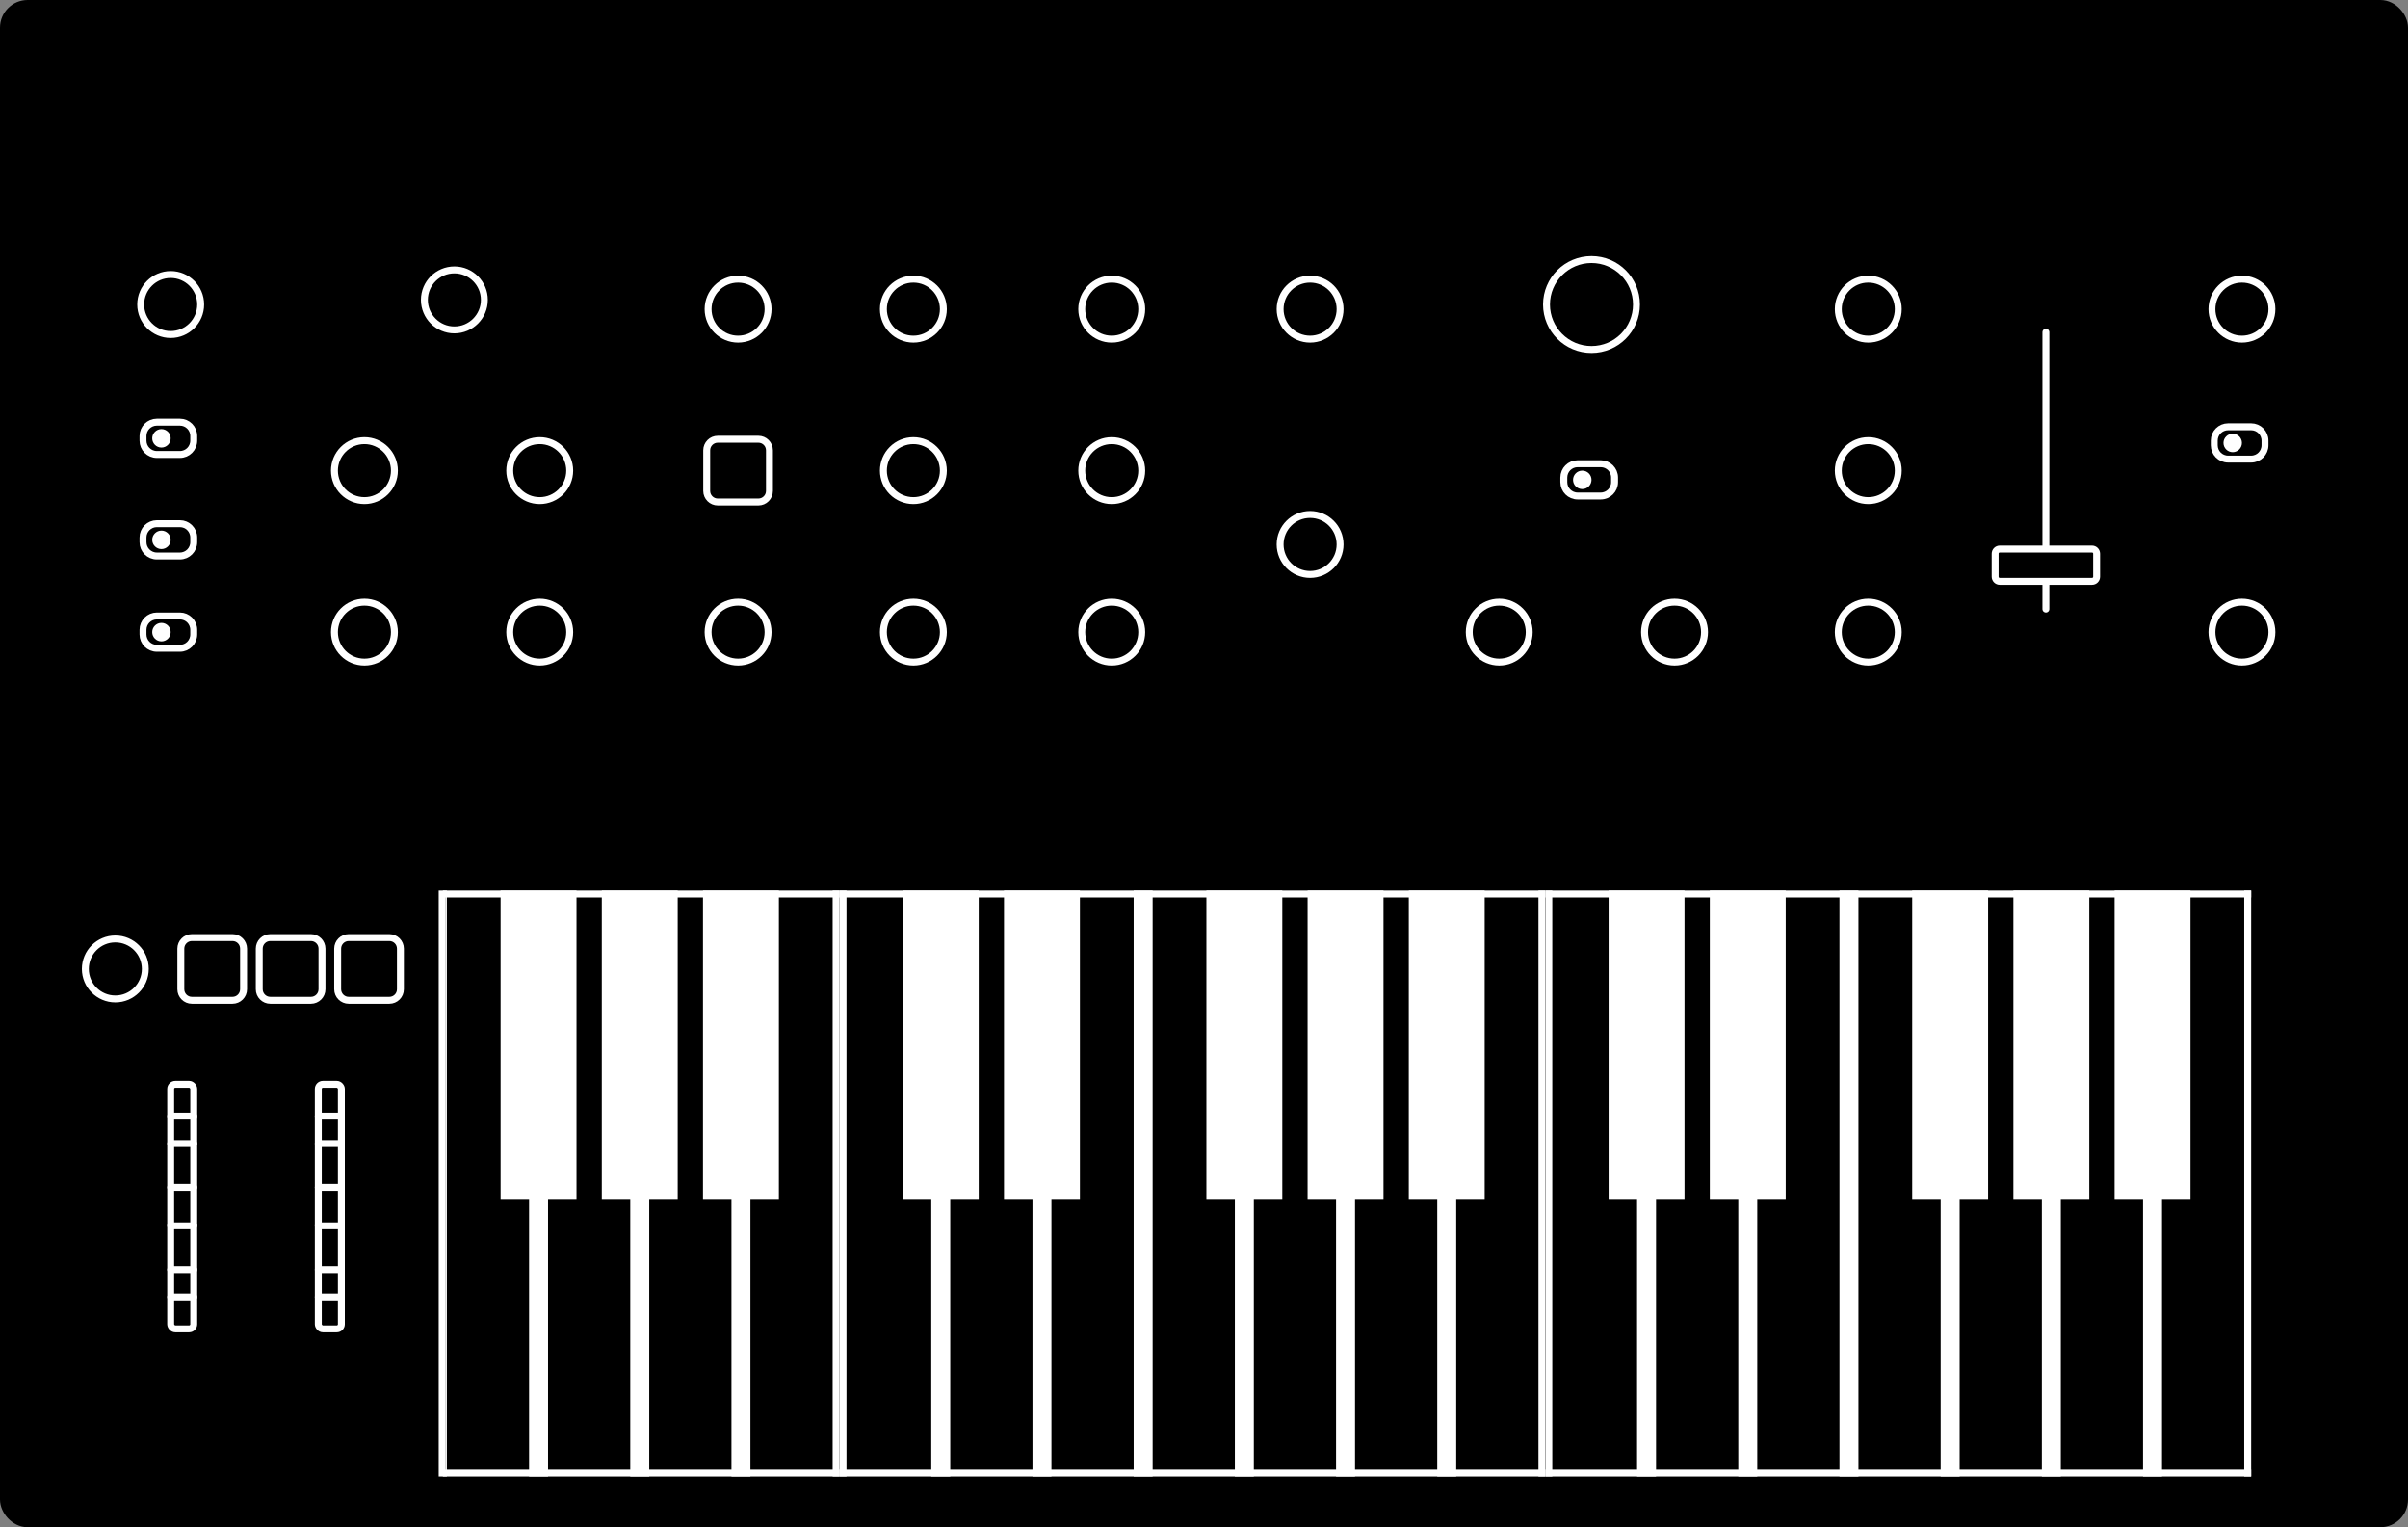 <?xml version="1.0" encoding="UTF-8"?>
<svg width="522px" height="331px" viewBox="0 0 522 331" version="1.1" xmlns="http://www.w3.org/2000/svg" xmlns:xlink="http://www.w3.org/1999/xlink">
    <rect x="0" y="0" width="522" height="331" fill="#808080" stroke="none"/>
    <title>grandmother</title>
    <defs>
        <path d="M0,0 L153,0 L153,127 L0,127 L0,0 Z" id="path-1"></path>
        <path d="M0,0 L153,0 L153,127 L0,127 L0,0 Z" id="path-2"></path>
    </defs>
    <g id="grandmother" stroke="none" fill="none">
        <rect id="Rectangle-2" stroke="#000000" stroke-width="4" fill="#000000" fill-rule="evenodd" x="2" y="2" width="518" height="327" rx="4"></rect>
        <circle id="Oval" stroke="#FFFFFF" stroke-width="1.5" fill="#000000" fill-rule="evenodd" cx="363" cy="137" r="6.5"></circle>
        <circle id="Oval" stroke="#FFFFFF" stroke-width="1.5" fill="#000000" fill-rule="evenodd" cx="345" cy="66" r="9.75"></circle>
        <circle id="Oval" stroke="#FFFFFF" stroke-width="1.5" fill="#000000" fill-rule="evenodd" cx="405" cy="137" r="6.5"></circle>
        <circle id="Oval" stroke="#FFFFFF" stroke-width="1.5" fill="#000000" fill-rule="evenodd" cx="405" cy="102" r="6.5"></circle>
        <circle id="Oval" stroke="#FFFFFF" stroke-width="1.5" fill="#000000" fill-rule="evenodd" cx="405" cy="67" r="6.5"></circle>
        <circle id="Oval" stroke="#FFFFFF" stroke-width="1.5" fill="#000000" fill-rule="evenodd" cx="241" cy="137" r="6.5"></circle>
        <circle id="Oval" stroke="#FFFFFF" stroke-width="1.5" fill="#000000" fill-rule="evenodd" cx="241" cy="102" r="6.5"></circle>
        <circle id="Oval" stroke="#FFFFFF" stroke-width="1.5" fill="#000000" fill-rule="evenodd" cx="284" cy="118" r="6.5"></circle>
        <circle id="Oval" stroke="#FFFFFF" stroke-width="1.5" fill="#000000" fill-rule="evenodd" cx="284" cy="67" r="6.5"></circle>
        <circle id="Oval" stroke="#FFFFFF" stroke-width="1.5" fill="#000000" fill-rule="evenodd" cx="241" cy="67" r="6.5"></circle>
        <circle id="Oval" stroke="#FFFFFF" stroke-width="1.5" fill="#000000" fill-rule="evenodd" cx="198" cy="137" r="6.5"></circle>
        <circle id="Oval" stroke="#FFFFFF" stroke-width="1.5" fill="#000000" fill-rule="evenodd" cx="198" cy="102" r="6.5"></circle>
        <circle id="Oval" stroke="#FFFFFF" stroke-width="1.5" fill="#000000" fill-rule="evenodd" cx="117" cy="137" r="6.5"></circle>
        <circle id="Oval" stroke="#FFFFFF" stroke-width="1.5" fill="#000000" fill-rule="evenodd" cx="25" cy="210" r="6.5"></circle>
        <circle id="Oval" stroke="#FFFFFF" stroke-width="1.5" fill="#000000" fill-rule="evenodd" cx="37" cy="66" r="6.5"></circle>
        <circle id="Oval" stroke="#FFFFFF" stroke-width="1.5" fill="#000000" fill-rule="evenodd" cx="117" cy="102" r="6.5"></circle>
        <circle id="Oval" stroke="#FFFFFF" stroke-width="1.5" fill="#000000" fill-rule="evenodd" cx="79" cy="137" r="6.5"></circle>
        <circle id="Oval" stroke="#FFFFFF" stroke-width="1.5" fill="#000000" fill-rule="evenodd" cx="79" cy="102" r="6.5"></circle>
        <circle id="Oval" stroke="#FFFFFF" stroke-width="1.5" fill="#000000" fill-rule="evenodd" cx="98.5" cy="65" r="6.5"></circle>
        <circle id="Oval" stroke="#FFFFFF" stroke-width="1.5" fill="#000000" fill-rule="evenodd" cx="198" cy="67" r="6.5"></circle>
        <circle id="Oval" stroke="#FFFFFF" stroke-width="1.5" fill="#000000" fill-rule="evenodd" cx="160" cy="137" r="6.5"></circle>
        <circle id="Oval" stroke="#FFFFFF" stroke-width="1.5" fill="#000000" fill-rule="evenodd" cx="160" cy="67" r="6.5"></circle>
        <circle id="Oval" stroke="#FFFFFF" stroke-width="1.5" fill="#000000" fill-rule="evenodd" cx="486" cy="67" r="6.5"></circle>
        <circle id="Oval" stroke="#FFFFFF" stroke-width="1.5" fill="#000000" fill-rule="evenodd" cx="486" cy="137" r="6.5"></circle>
        <circle id="Oval" stroke="#FFFFFF" stroke-width="1.5" fill="#000000" fill-rule="evenodd" cx="325" cy="137" r="6.5"></circle>
        <rect id="Rectangle-2" stroke="#FFFFFF" stroke-width="1.5" fill="#000000" fill-rule="evenodd" stroke-linecap="round" x="37" y="235" width="5" height="53" rx="1"></rect>
        <line x1="37" y1="241.906" x2="42" y2="241.906" id="Line-Copy-3" stroke="#FFFFFF" stroke-width="1.5" stroke-linecap="round" transform="translate(39.5, 241.906) scale(1, -1) translate(-39.5, -241.906)"></line>
        <line x1="37" y1="281.094" x2="42" y2="281.094" id="Line-Copy-8" stroke="#FFFFFF" stroke-width="1.5" stroke-linecap="round" transform="translate(39.5, 281.094) scale(1, -1) translate(-39.5, -281.094)"></line>
        <line x1="37" y1="247.844" x2="42" y2="247.844" id="Line-Copy-4" stroke="#FFFFFF" stroke-width="1.5" stroke-linecap="round" transform="translate(39.5, 247.844) scale(1, -1) translate(-39.5, -247.844)"></line>
        <line x1="37" y1="275.156" x2="42" y2="275.156" id="Line-Copy-7" stroke="#FFFFFF" stroke-width="1.5" stroke-linecap="round" transform="translate(39.5, 275.156) scale(1, -1) translate(-39.5, -275.156)"></line>
        <line x1="37" y1="257.344" x2="42" y2="257.344" id="Line-Copy-5" stroke="#FFFFFF" stroke-width="1.5" stroke-linecap="round" transform="translate(39.5, 257.344) scale(1, -1) translate(-39.5, -257.344)"></line>
        <line x1="37" y1="265.656" x2="42" y2="265.656" id="Line-Copy-6" stroke="#FFFFFF" stroke-width="1.5" stroke-linecap="round" transform="translate(39.5, 265.656) scale(1, -1) translate(-39.5, -265.656)"></line>
        <rect id="Rectangle-2" stroke="#FFFFFF" stroke-width="1.5" fill="#000000" fill-rule="evenodd" stroke-linecap="round" x="69" y="235" width="5" height="53" rx="1"></rect>
        <line x1="69" y1="241.906" x2="74" y2="241.906" id="Line-Copy-3" stroke="#FFFFFF" stroke-width="1.5" stroke-linecap="round" transform="translate(71.5, 241.906) scale(1, -1) translate(-71.5, -241.906)"></line>
        <line x1="69" y1="281.094" x2="74" y2="281.094" id="Line-Copy-8" stroke="#FFFFFF" stroke-width="1.5" stroke-linecap="round" transform="translate(71.5, 281.094) scale(1, -1) translate(-71.5, -281.094)"></line>
        <line x1="69" y1="247.844" x2="74" y2="247.844" id="Line-Copy-4" stroke="#FFFFFF" stroke-width="1.5" stroke-linecap="round" transform="translate(71.5, 247.844) scale(1, -1) translate(-71.5, -247.844)"></line>
        <line x1="69" y1="275.156" x2="74" y2="275.156" id="Line-Copy-7" stroke="#FFFFFF" stroke-width="1.5" stroke-linecap="round" transform="translate(71.5, 275.156) scale(1, -1) translate(-71.5, -275.156)"></line>
        <line x1="69" y1="257.344" x2="74" y2="257.344" id="Line-Copy-5" stroke="#FFFFFF" stroke-width="1.5" stroke-linecap="round" transform="translate(71.5, 257.344) scale(1, -1) translate(-71.5, -257.344)"></line>
        <line x1="69" y1="265.656" x2="74" y2="265.656" id="Line-Copy-6" stroke="#FFFFFF" stroke-width="1.5" stroke-linecap="round" transform="translate(71.5, 265.656) scale(1, -1) translate(-71.5, -265.656)"></line>
        <path d="M39.2,214.4 L39.2,205.6 C39.2,204.275 40.275,203.2 41.6,203.2 L50.4,203.2 C51.725,203.2 52.8,204.275 52.8,205.6 L52.8,214.4 C52.8,215.725 51.725,216.8 50.4,216.8 L41.6,216.8 C40.275,216.8 39.2,215.725 39.2,214.4 Z" id="Path" stroke="#FFFFFF" stroke-width="1.5" fill="#000000" fill-rule="evenodd" stroke-linecap="round"></path>
        <path d="M56.2,214.4 L56.2,205.6 C56.2,204.275 57.275,203.2 58.6,203.2 L67.4,203.2 C68.725,203.2 69.8,204.275 69.8,205.6 L69.8,214.4 C69.8,215.725 68.725,216.8 67.4,216.8 L58.6,216.8 C57.275,216.8 56.2,215.725 56.2,214.4 Z" id="Path" stroke="#FFFFFF" stroke-width="1.5" fill="#000000" fill-rule="evenodd" stroke-linecap="round"></path>
        <path d="M73.2,214.4 L73.2,205.6 C73.2,204.275 74.275,203.2 75.6,203.2 L84.4,203.2 C85.725,203.2 86.8,204.275 86.8,205.6 L86.8,214.4 C86.8,215.725 85.725,216.8 84.4,216.8 L75.6,216.8 C74.275,216.8 73.2,215.725 73.2,214.4 Z" id="Path" stroke="#FFFFFF" stroke-width="1.5" fill="#000000" fill-rule="evenodd" stroke-linecap="round"></path>
        <path d="M153.2,106.4 L153.2,97.6 C153.2,96.275 154.275,95.2 155.6,95.2 L164.4,95.2 C165.725,95.2 166.8,96.275 166.8,97.6 L166.8,106.4 C166.8,107.725 165.725,108.8 164.4,108.8 L155.6,108.8 C154.275,108.8 153.2,107.725 153.2,106.4 Z" id="Path" stroke="#FFFFFF" stroke-width="1.5" fill="#000000" fill-rule="evenodd" stroke-linecap="round"></path>
        <line x1="473.5" y1="102" x2="413.5" y2="102" id="Line" stroke="#FFFFFF" stroke-width="1.5" fill="#000000" fill-rule="evenodd" stroke-linecap="round" transform="translate(443.5, 102) rotate(-90) translate(-443.5, -102)"></line>
        <path d="M440,132.5 L440,112.5 C440,111.948 440.448,111.5 441,111.5 L446,111.5 C446.552,111.5 447,111.948 447,112.5 L447,132.5 C447,133.052 446.552,133.5 446,133.5 L441,133.5 C440.448,133.5 440,133.052 440,132.5 Z" id="Path" stroke="#FFFFFF" stroke-width="1.5" fill="#000000" fill-rule="evenodd" stroke-linecap="round" transform="translate(443.5, 122.5) rotate(-90) translate(-443.5, -122.5)"></path>
        <path d="M33,97.5 L33,92.5 C33,90.843 34.343,89.5 36,89.5 L37,89.5 C38.657,89.5 40,90.843 40,92.5 L40,97.5 C40,99.157 38.657,100.5 37,100.5 L36,100.5 C34.343,100.5 33,99.157 33,97.5 Z" id="Path" stroke="#FFFFFF" stroke-width="1.5" fill="#000000" fill-rule="evenodd" stroke-linecap="round" transform="translate(36.5, 95) rotate(90) translate(-36.5, -95)"></path>
        <circle id="Oval" fill="#FFFFFF" fill-rule="evenodd" transform="translate(35, 95) rotate(90) translate(-35, -95)" cx="35" cy="95" r="2"></circle>
        <path d="M33,119.5 L33,114.5 C33,112.843 34.343,111.5 36,111.5 L37,111.5 C38.657,111.5 40,112.843 40,114.5 L40,119.5 C40,121.157 38.657,122.5 37,122.5 L36,122.5 C34.343,122.5 33,121.157 33,119.5 Z" id="Path" stroke="#FFFFFF" stroke-width="1.5" fill="#000000" fill-rule="evenodd" stroke-linecap="round" transform="translate(36.5, 117) rotate(90) translate(-36.5, -117)"></path>
        <circle id="Oval" fill="#FFFFFF" fill-rule="evenodd" transform="translate(35, 117) rotate(90) translate(-35, -117)" cx="35" cy="117" r="2"></circle>
        <path d="M341,106.5 L341,101.5 C341,99.843 342.343,98.5 344,98.5 L345,98.5 C346.657,98.5 348,99.843 348,101.5 L348,106.5 C348,108.157 346.657,109.5 345,109.5 L344,109.5 C342.343,109.5 341,108.157 341,106.5 Z" id="Path" stroke="#FFFFFF" stroke-width="1.5" fill="#000000" fill-rule="evenodd" stroke-linecap="round" transform="translate(344.5, 104) rotate(90) translate(-344.5, -104)"></path>
        <circle id="Oval" fill="#FFFFFF" fill-rule="evenodd" transform="translate(343, 104) rotate(90) translate(-343, -104)" cx="343" cy="104" r="2"></circle>
        <path d="M482,98.5 L482,93.5 C482,91.843 483.343,90.5 485,90.5 L486,90.5 C487.657,90.5 489,91.843 489,93.5 L489,98.5 C489,100.157 487.657,101.5 486,101.5 L485,101.5 C483.343,101.5 482,100.157 482,98.5 Z" id="Path" stroke="#FFFFFF" stroke-width="1.5" fill="#000000" fill-rule="evenodd" stroke-linecap="round" transform="translate(485.5, 96) rotate(90) translate(-485.5, -96)"></path>
        <circle id="Oval" fill="#FFFFFF" fill-rule="evenodd" transform="translate(484, 96) rotate(90) translate(-484, -96)" cx="484" cy="96" r="2"></circle>
        <path d="M33,139.5 L33,134.5 C33,132.843 34.343,131.5 36,131.5 L37,131.5 C38.657,131.5 40,132.843 40,134.5 L40,139.5 C40,141.157 38.657,142.5 37,142.5 L36,142.5 C34.343,142.5 33,141.157 33,139.5 Z" id="Path" stroke="#FFFFFF" stroke-width="1.5" fill="#000000" fill-rule="evenodd" stroke-linecap="round" transform="translate(36.5, 137) rotate(90) translate(-36.5, -137)"></path>
        <circle id="Oval" fill="#FFFFFF" fill-rule="evenodd" transform="translate(35, 137) rotate(90) translate(-35, -137)" cx="35" cy="137" r="2"></circle>
        <g id="Group" stroke-width="1" fill-rule="evenodd" transform="translate(96, 193)">
            <g id="Keyboard-octave-2-Copy-3" transform="translate(86, 0)" xlink:href="#path-1">
                <use fill="#000000" fill-rule="evenodd" xlink:href="#path-1"></use>
                <path d="M139.846,0 L139.846,67.028 L133.676,67.028 L133.676,127 L129.563,127 L129.563,67.028 L123.394,67.028 L123.394,0 L139.846,0 Z M117.91,0 L117.91,67.028 L111.74,67.028 L111.74,127 L107.627,127 L107.627,67.028 L101.457,67.028 L101.457,0 L117.91,0 Z M95.973,0 L95.973,67.028 L89.803,67.028 L89.803,127 L85.69,127 L85.69,67.028 L79.52,67.028 L79.52,0 L95.973,0 Z M67.867,0 L67.867,127 L63.753,127 L63.753,0 L67.867,0 Z M52.1,0 L52.1,67.028 L45.93,67.028 L45.93,127 L41.817,127 L41.817,67.028 L35.647,67.028 L35.647,0 L52.1,0 Z M30.163,0 L30.163,67.028 L23.993,67.028 L23.993,127 L19.88,127 L19.88,67.028 L13.71,67.028 L13.71,0 L30.163,0 Z" id="Combined-Shape" fill="#FFFFFF" fill-rule="nonzero"></path>
                <rect id="Rectangle" fill="#FFFFFF" fill-rule="evenodd" x="0" y="0" width="1.5" height="127"></rect>
                <rect id="Rectangle-Copy" fill="#FFFFFF" fill-rule="evenodd" x="0" y="0" width="153" height="1.5"></rect>
                <rect id="Rectangle-Copy-2" fill="#FFFFFF" fill-rule="evenodd" x="0" y="125.5" width="153" height="1.5"></rect>
                <rect id="Rectangle-Copy" fill="#FFFFFF" fill-rule="evenodd" x="151.5" y="0" width="1.5" height="127"></rect>
            </g>
            <path d="M72.846,0 L72.846,67.028 L66.676,67.028 L66.676,127 L62.563,127 L62.563,67.028 L56.394,67.028 L56.394,0 L72.846,0 Z M50.91,0 L50.91,67.028 L44.74,67.028 L44.74,127 L40.627,127 L40.627,67.028 L34.457,67.028 L34.457,0 L50.91,0 Z M28.973,0 L28.973,67.028 L22.803,67.028 L22.803,127 L18.69,127 L18.69,67.028 L12.52,67.028 L12.52,0 L28.973,0 Z M0.867,127 L0.557,127 L0.557,7.10542736e-15 L0.867,0 L0.867,127 Z" id="Combined-Shape" fill="#FFFFFF" fill-rule="nonzero"></path>
            <rect id="Rectangle-Copy" fill="#FFFFFF" x="0" y="0" width="86" height="1.5"></rect>
            <rect id="Rectangle-Copy-2" fill="#FFFFFF" x="0" y="125.5" width="86" height="1.5"></rect>
            <rect id="Rectangle-Copy" fill="#FFFFFF" x="84.5" y="0" width="1.5" height="127"></rect>
            <g id="Keyboard-octave-2-Copy-4" transform="translate(239, 0)" xlink:href="#path-2">
                <use fill="#000000" fill-rule="evenodd" xlink:href="#path-2"></use>
                <path d="M139.846,0 L139.846,67.028 L133.676,67.028 L133.676,127 L129.563,127 L129.563,67.028 L123.394,67.028 L123.394,0 L139.846,0 Z M117.91,0 L117.91,67.028 L111.74,67.028 L111.74,127 L107.627,127 L107.627,67.028 L101.457,67.028 L101.457,0 L117.91,0 Z M95.973,0 L95.973,67.028 L89.803,67.028 L89.803,127 L85.69,127 L85.69,67.028 L79.52,67.028 L79.52,0 L95.973,0 Z M67.867,0 L67.867,127 L63.753,127 L63.753,0 L67.867,0 Z M52.1,0 L52.1,67.028 L45.93,67.028 L45.93,127 L41.817,127 L41.817,67.028 L35.647,67.028 L35.647,0 L52.1,0 Z M30.163,0 L30.163,67.028 L23.993,67.028 L23.993,127 L19.88,127 L19.88,67.028 L13.71,67.028 L13.71,0 L30.163,0 Z" id="Combined-Shape" fill="#FFFFFF" fill-rule="nonzero"></path>
                <rect id="Rectangle" fill="#FFFFFF" fill-rule="evenodd" x="0" y="0" width="1.5" height="127"></rect>
                <rect id="Rectangle-Copy" fill="#FFFFFF" fill-rule="evenodd" x="0" y="0" width="153" height="1.5"></rect>
                <rect id="Rectangle-Copy-2" fill="#FFFFFF" fill-rule="evenodd" x="0" y="125.5" width="153" height="1.5"></rect>
                <rect id="Rectangle-Copy" fill="#FFFFFF" fill-rule="evenodd" x="151.5" y="0" width="1.5" height="127"></rect>
            </g>
        </g>
        <rect id="Rectangle" fill="#FFFFFF" fill-rule="evenodd" x="95.1" y="193" width="1.5" height="127"></rect>
    </g>
</svg>